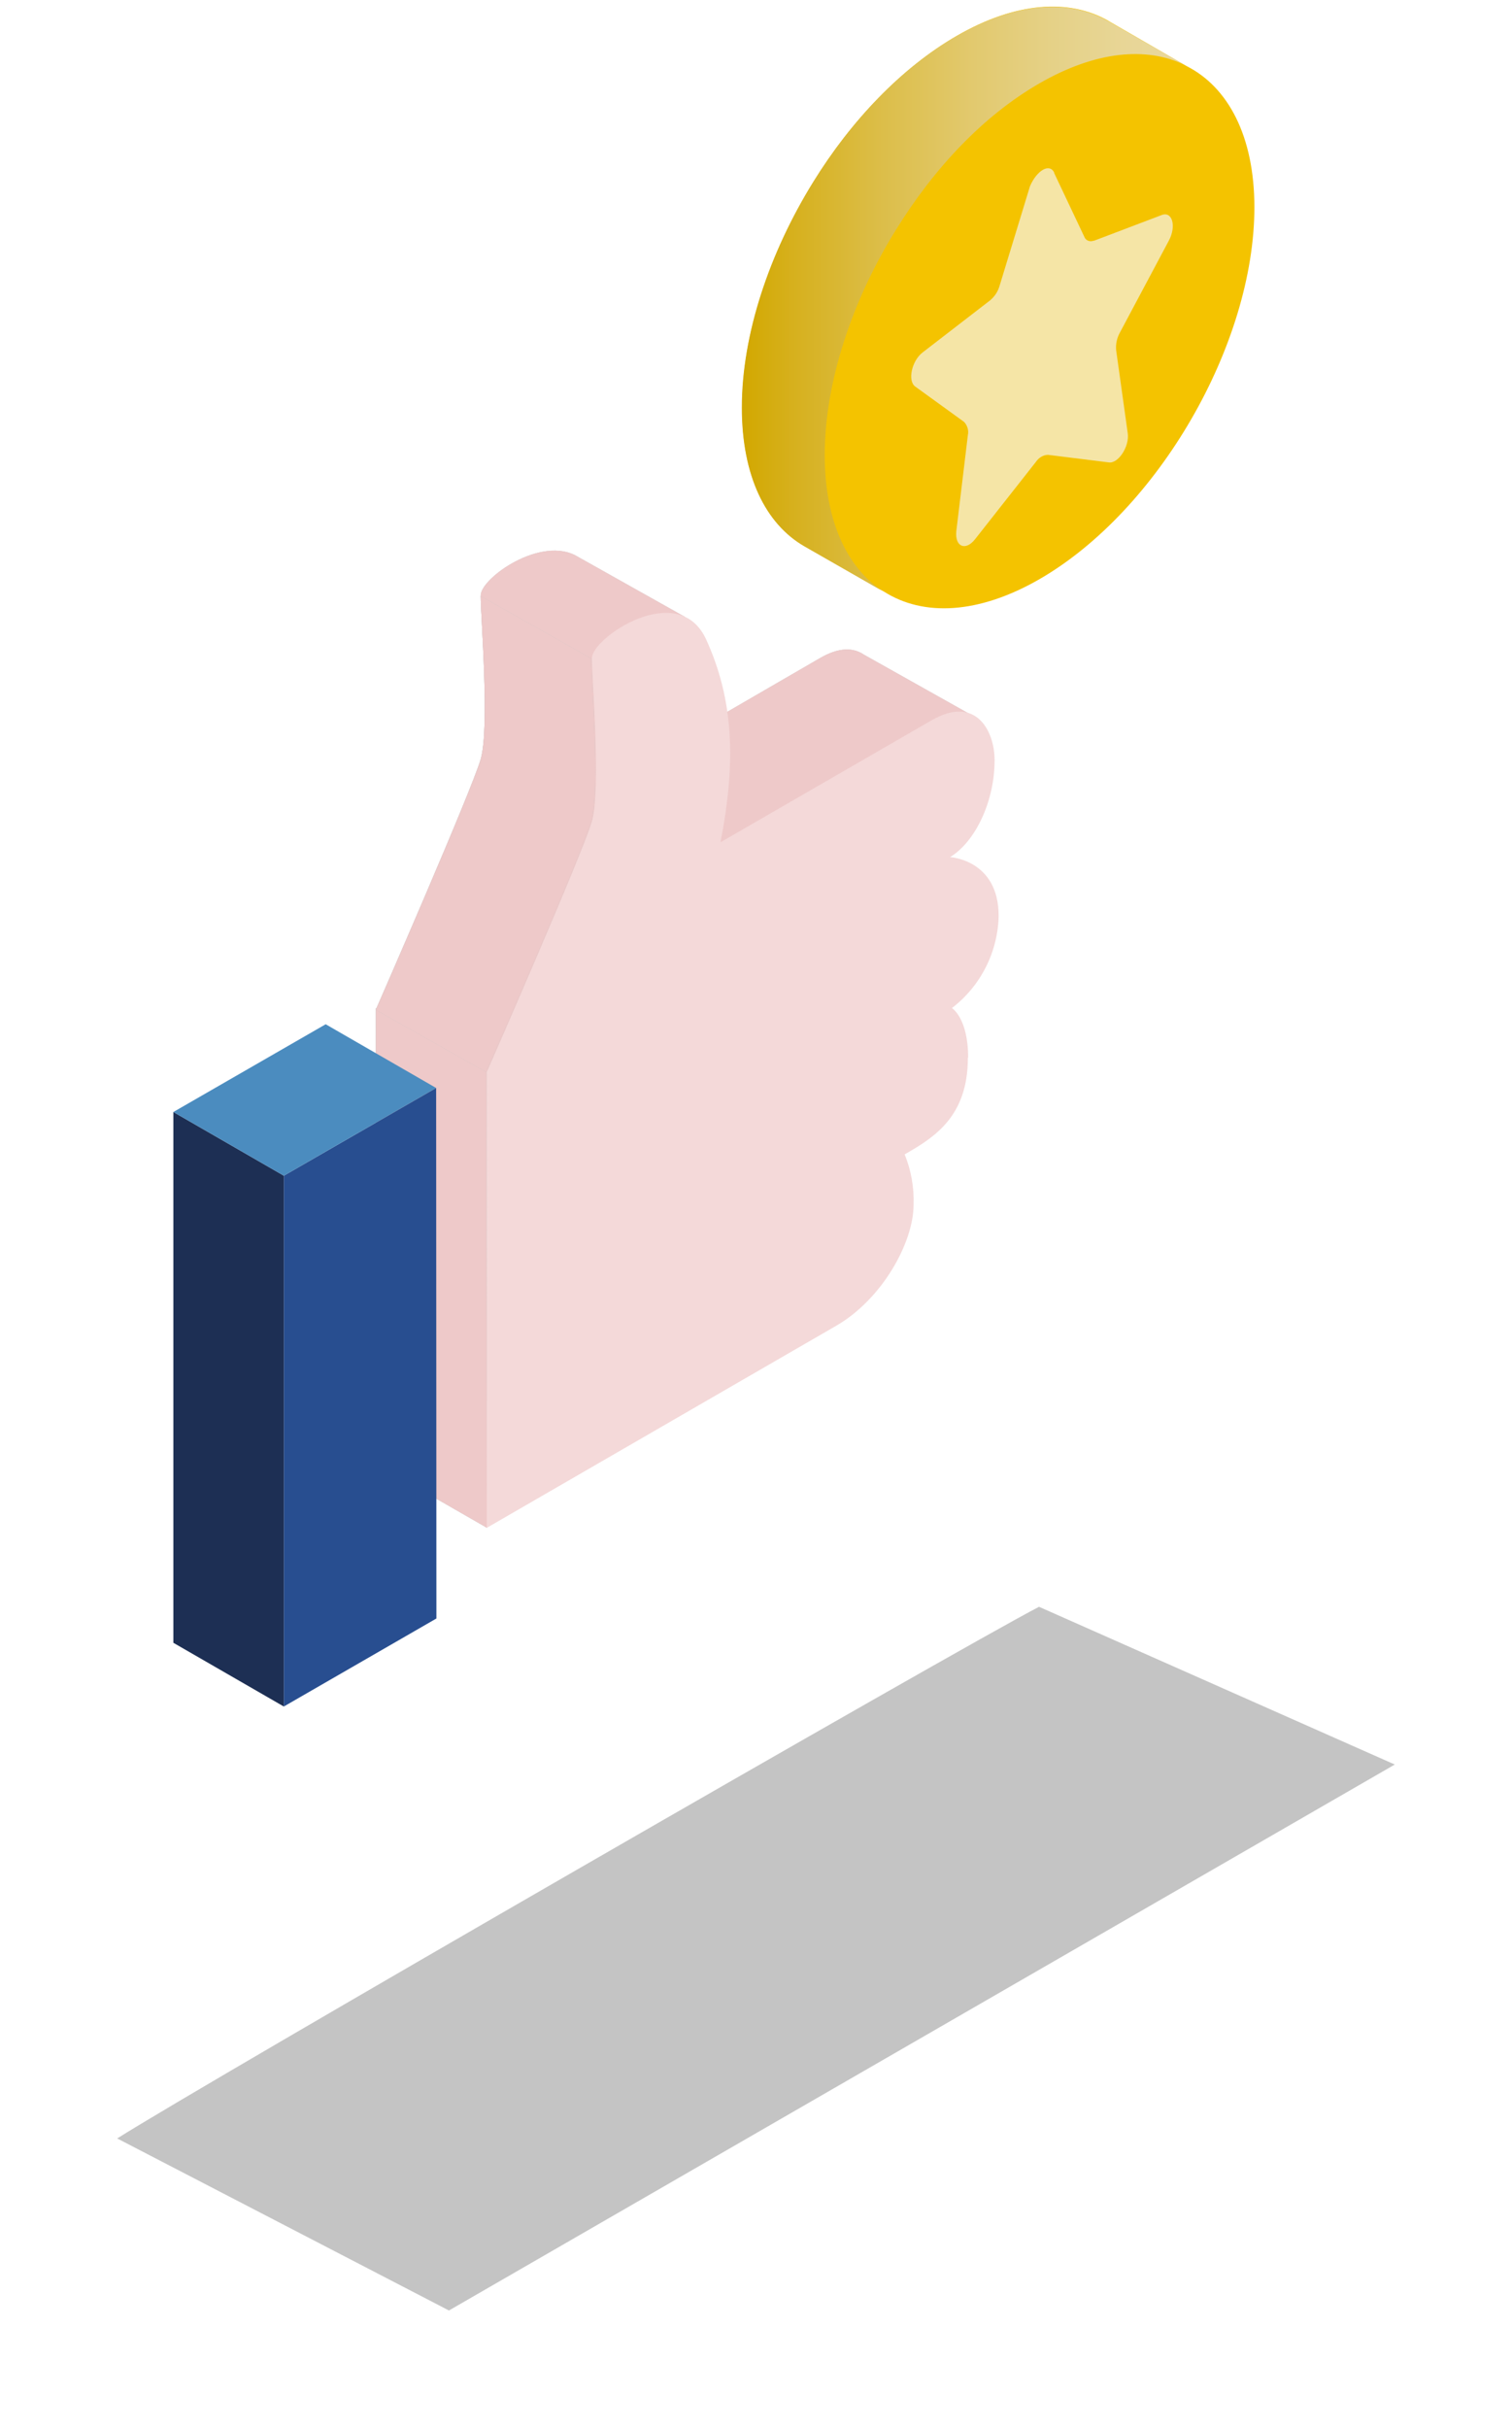 <svg width="129" height="207" viewBox="0 0 129 207" fill="none" xmlns="http://www.w3.org/2000/svg">
<g filter="url(#filter0_f_113_8031)">
<path d="M88.646 137L119 150.449L38.303 197L10 182.331C17.376 177.666 81.287 140.835 88.646 137Z" fill="#C4C4C4"/>
</g>
<path d="M76.009 71.056C76.009 70.389 75.94 69.721 75.733 69.1L82.852 60.95L73.705 55.817C72.83 55.218 71.609 55.149 69.95 56.116L54.098 65.301L51.955 66.521C52.324 64.68 52.577 62.815 52.715 60.95C52.785 60.168 52.785 59.431 52.785 58.694L53.084 58.833L58.429 52.594L49.282 47.461C46.218 45.596 41.011 49.279 41.011 50.776C41.011 52.571 41.794 62.009 41.011 64.726C40.228 67.442 32.071 86.065 32.071 86.065V124.9L61.862 107.681C65.779 105.425 68.498 100.591 68.498 97.322C68.544 95.872 68.268 94.398 67.715 93.063C70.249 91.613 72.784 86.318 72.784 84.085C72.784 80.702 71.632 79.827 71.632 79.827C74.189 77.594 75.756 74.44 75.986 71.056H76.009Z" fill="#C5C5C4"/>
<path d="M76.009 71.056C76.009 70.389 75.94 69.721 75.733 69.1L82.852 60.95L73.705 55.817C72.83 55.218 71.609 55.149 69.95 56.116L54.098 65.301L51.955 66.521C52.324 64.68 52.577 62.815 52.715 60.95C52.785 60.168 52.785 59.431 52.785 58.694L53.084 58.833L58.429 52.594L49.282 47.461C46.218 45.596 41.011 49.279 41.011 50.776C41.011 52.571 41.794 62.009 41.011 64.726C40.228 67.442 32.071 86.065 32.071 86.065V124.9L61.862 107.681C65.779 105.425 68.498 100.591 68.498 97.322C68.544 95.872 68.268 94.398 67.715 93.063C70.249 91.613 72.784 86.318 72.784 84.085C72.784 80.702 71.632 79.827 71.632 79.827C74.189 77.594 75.756 74.44 75.986 71.056H76.009Z" fill="#EEC9C9"/>
<path d="M41.541 130.263L32.094 124.831L32.071 85.95L41.495 91.406L41.541 130.263Z" fill="#E0E0E0"/>
<path d="M41.541 130.263L32.094 124.831L32.071 85.95L41.495 91.406L41.541 130.263Z" fill="#C5C5C4"/>
<path d="M41.541 130.263L32.094 124.831L32.071 85.95L41.495 91.406L41.541 130.263Z" fill="#EEC9C9"/>
<path d="M82.576 90.186C82.576 95.204 79.719 96.977 77.184 98.427C77.737 99.785 77.991 101.235 77.945 102.709C77.945 105.954 75.249 110.789 71.332 113.045L41.541 130.264V91.406C41.541 91.406 49.72 72.76 50.504 70.043C51.287 67.327 50.504 57.866 50.504 56.116C50.504 54.367 57.9 49.371 60.25 54.528C62.6 59.684 62.807 64.956 61.471 71.816L79.488 61.411C83.29 59.224 84.857 62.355 84.857 64.818C84.857 68.317 83.221 71.77 81.055 73.082C81.055 73.082 85.202 73.289 85.202 78.1C85.133 81.185 83.659 84.085 81.216 85.95C81.216 85.95 82.599 86.802 82.599 90.163L82.576 90.186Z" fill="#F4D9D9"/>
<path d="M24.215 145.503L37.233 137.998L37.21 92.764L24.215 100.246V145.503Z" fill="#284E90"/>
<path d="M24.215 145.503L14.791 140.07V94.813L24.215 100.245V145.503Z" fill="#1D2F54"/>
<path d="M27.786 87.331L37.209 92.764L24.215 100.246L14.791 94.813L27.786 87.331Z" fill="#4B8CBF"/>
<path d="M50.434 70.043C49.674 72.76 41.472 91.406 41.472 91.406L32.071 86.111C32.071 86.111 40.228 67.465 41.011 64.772C41.794 62.078 41.011 52.594 41.011 50.822L50.434 56.139C50.434 57.981 51.218 67.373 50.434 70.066V70.043Z" fill="#C5C5C4"/>
<path d="M50.434 70.043C49.674 72.76 41.472 91.406 41.472 91.406L32.071 86.111C32.071 86.111 40.228 67.465 41.011 64.772C41.794 62.078 41.011 52.594 41.011 50.822L50.434 56.139C50.434 57.981 51.218 67.373 50.434 70.066V70.043Z" fill="#EEC9C9"/>
<path d="M101.238 5.634L94.579 1.789L94.51 1.743C91.192 -0.121 86.653 0.155 81.63 3.055C76.93 5.772 72.622 10.284 69.396 15.509C65.664 21.54 63.313 28.492 63.313 34.754C63.313 40.578 65.341 44.698 68.659 46.586L75.433 50.453C78.773 52.571 83.474 52.387 88.704 49.371C98.819 43.524 107.021 29.344 107.021 17.673C107.021 11.619 104.786 7.429 101.238 5.634Z" fill="#F4C300"/>
<path d="M89.926 14.726L92.507 20.182C92.622 20.505 92.968 20.643 93.29 20.527C93.29 20.527 93.313 20.527 93.336 20.527L99.096 18.341C100.018 17.972 100.387 19.284 99.718 20.527L95.548 28.354C95.295 28.815 95.179 29.321 95.225 29.851L96.216 36.941C96.377 38.069 95.41 39.542 94.603 39.427L89.419 38.782C89.005 38.782 88.613 39.035 88.382 39.381L83.198 45.965C82.392 47 81.47 46.632 81.586 45.32L82.576 37.102C82.668 36.688 82.53 36.273 82.254 35.974L78.084 32.958C77.415 32.475 77.784 30.771 78.706 30.058L84.466 25.615C84.88 25.27 85.157 24.832 85.295 24.326L87.876 15.877C88.452 14.542 89.534 13.875 89.949 14.726H89.926Z" fill="#F5E5A6"/>
<path d="M94.557 1.812L94.488 1.766C91.17 -0.098 86.631 0.178 81.608 3.078C76.908 5.772 72.599 10.307 69.374 15.532C65.641 21.563 63.291 28.515 63.291 34.754C63.291 40.578 65.319 44.675 68.636 46.586L75.272 50.384C72.231 48.336 70.364 44.353 70.364 38.805C70.364 32.567 72.715 25.592 76.447 19.584C79.696 14.335 83.889 9.869 88.681 7.107C93.474 4.345 97.829 3.953 101.077 5.542L94.534 1.789L94.557 1.812Z" fill="url(#paint0_linear_113_8031)"/>
<defs>
<filter id="filter0_f_113_8031" x="0" y="127" width="129" height="80" filterUnits="userSpaceOnUse" color-interpolation-filters="sRGB">
<feFlood flood-opacity="0" result="BackgroundImageFix"/>
<feBlend mode="normal" in="SourceGraphic" in2="BackgroundImageFix" result="shape"/>
<feGaussianBlur stdDeviation="5" result="effect1_foregroundBlur_113_8031"/>
</filter>
<linearGradient id="paint0_linear_113_8031" x1="101.123" y1="25.477" x2="63.314" y2="25.477" gradientUnits="userSpaceOnUse">
<stop stop-color="#E9D89D"/>
<stop offset="0.13" stop-color="#E8D697"/>
<stop offset="0.3" stop-color="#E5D187"/>
<stop offset="0.48" stop-color="#E2C96E"/>
<stop offset="0.68" stop-color="#DCBE4A"/>
<stop offset="0.89" stop-color="#D6B01C"/>
<stop offset="1" stop-color="#D2A800"/>
</linearGradient>
</defs>
</svg>
